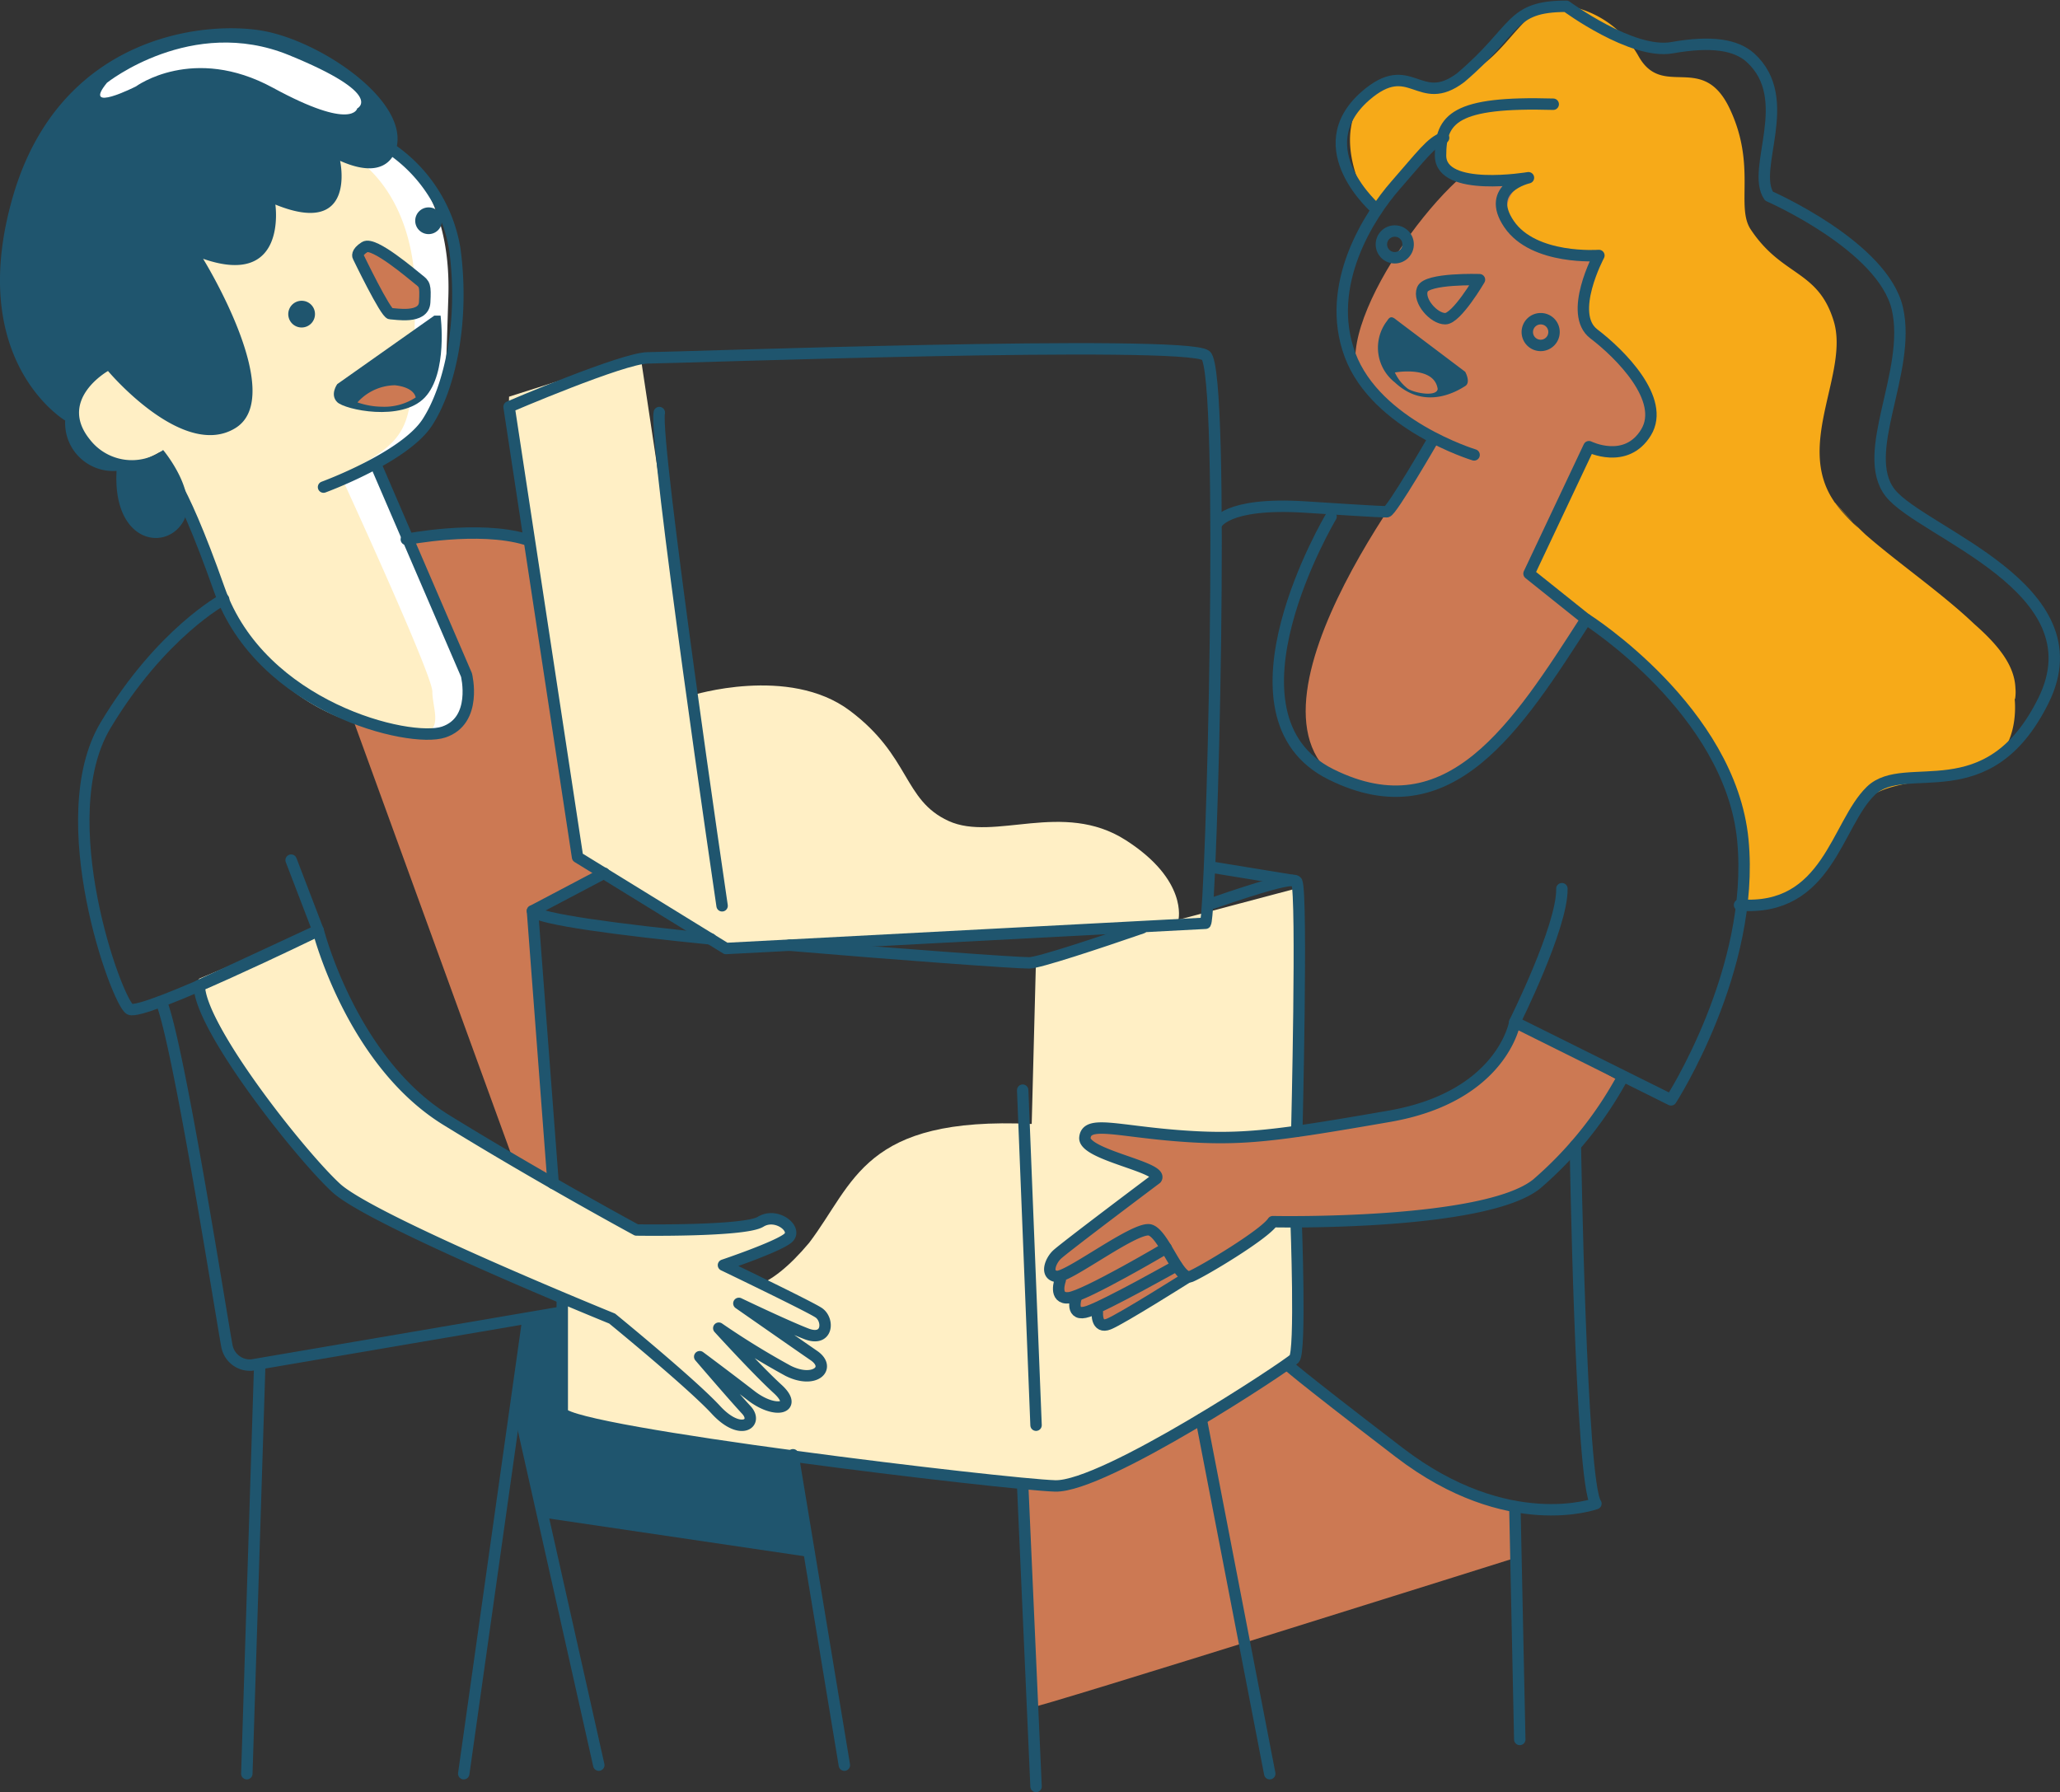 <svg xmlns="http://www.w3.org/2000/svg" viewBox="0 0 180.44 157"><rect x="0" y="0" width="180.44" height="157" fill="#333333" stroke="none"/><defs><style>.cls-1,.cls-7{fill:#cc7953;}.cls-2{fill:#1f556e;}.cls-3{fill:#f7aa18;}.cls-4{fill:#ffefc5;}.cls-5{fill:#fff;}.cls-6,.cls-8{fill:none;}.cls-6,.cls-7,.cls-8{stroke:#1f556e;}.cls-6,.cls-7{stroke-linecap:round;}.cls-6{stroke-linejoin:round;}.cls-7,.cls-8{stroke-miterlimit:10;}</style></defs><title>vendedor</title><g id="Layer_4" data-name="Layer 4"><path class="cls-1" d="M145.36,67.9s-9.83,20-21.33,14.34c-10.67-6.5,8.33-30,8.33-30s-6.41-3-7.12-6.05c-1.37-5.85,9.54-19.81,13.06-19,.51.11,16.06,11.87,16.06,11.87V53.9Z" transform="translate(-6.41 -13.65)"/><path class="cls-2" d="M75.86,141.09,77,150l-22.87-3.38s-2.63-10.37-2.25-10.25.75-7.25.75-7.25l3-.51v8.76Z" transform="translate(-6.41 -13.65)"/><path class="cls-3" d="M167,57.53c6.88,8.12,16.88,11.62,15.88,17.37,0,0,.62,5-3.38,6.25s-8.25.63-10.37,3.25-3.63,6.88-7.25,8-3,0-3,0,2-10.75-5.75-17.62S140.41,63.9,140.41,63.9l5.25-11.12s3.25,1.87,5-1.25-2.25-6.5-4.13-8.13-1.6-6,0-7.37c0,0-6.75-.13-7.87-2.75s1.7-4.06,1.7-4.06-7,1.68-7.7-1.94,0-2.13,0-2.13l-6,7s-4.5-6.87,0-10.75c2.62-2.12,3.25.88,7.75-1s5.25-6.87,9.25-6.25a8.91,8.91,0,0,1,6.25,4.38c2.12,3.87,5.62-.38,8,4.62s.5,8.63,1.87,10.63c2.75,4.12,5.88,3.5,7.25,8s-3.37,10.75,0,15.75,16.88,11.62,15.88,17.37" transform="translate(-6.41 -13.65)"/><path class="cls-1" d="M139.48,103.61s-2.92,5.35-6.18,6.32-14,4.26-19.78,3.84,3.32,6.77,3.32,6.77,19,.66,23.14-2.31,8.46-9.8,8.46-9.8Z" transform="translate(-6.41 -13.65)"/><path class="cls-4" d="M119.78,91.53s.63,40,0,41.12-16.37,11.63-22.62,11.25S55.66,138,55.66,138V124.78s11.75-1.75,12-1.75,2.37,8.12,9.62-.5c4-5.27,4.75-11.1,19.5-10.42l.38-14.58Z" transform="translate(-6.41 -13.65)"/><path class="cls-1" d="M139.53,145.78s-3.95-.07-12.37-6.13-8-6.42-8-6.42-15.93,10.7-20.35,10.56-2.85,0-2.85,0,.29,19.34.67,19.47S139.53,150,139.53,150Z" transform="translate(-6.41 -13.65)"/><path class="cls-1" d="M52.78,119.15,37.28,76.53,42,60.9s9-2,13.63,2.38,2.87,27.37,2.87,27.37l-5.87,3,2.12,25.5Z" transform="translate(-6.41 -13.65)"/><path class="cls-5" d="M39.18,54.36s8,17.37,8,18.87.32,4.59-2.06,4.59c-11.25-.5-14.82-9.08-16.69-13.58L23.59,52.07s-4,2.79-6.25-.21a35.91,35.91,0,0,1-4-8.12L35.8,26.11l1.88,1.62,2.12-1.62S46.05,29,45.68,39.73,45.8,50.73,39.18,54.36Z" transform="translate(-6.41 -13.65)"/><path class="cls-4" d="M36.28,55.36s8,17.37,8,18.87,1.1,3.68-1.27,3.68c-11.25-.5-15.6-8.17-17.48-12.67L20.7,53.07s-4,2.79-6.25-.21a35.91,35.91,0,0,1-4-8.12L32.91,27.11l1.87,1.62,2.13-1.62S43.16,30,42.78,40.73,42.91,51.73,36.28,55.36Z" transform="translate(-6.41 -13.65)"/><path class="cls-2" d="M20.7,53.07S24,57,22.37,59.49s-6.09,1.58-5.75-4.59a4.2,4.2,0,0,1-4.5-4.41S3.37,45.32,7.53,30.9,24.78,15.4,29.7,16.4s12.08,5.84,11.5,9.88c0,0-.33,3.54-5,1.46,0,0,1.5,6.75-5.67,3.83,0,0,1.09,7.33-6.33,4.75,0,0,7.42,12,2.83,14.83s-11.16-5-11.16-5-4.42,2.5-1.59,6A4.65,4.65,0,0,0,20.7,53.07Z" transform="translate(-6.41 -13.65)"/><path class="cls-4" d="M51,48.4l11.5-3.66L67,74.57s8.5-2.67,13.84,1.33,4.66,7.84,8.66,9.67,10-1.84,15.5,1.67,4.63,7,4.63,7L70,96.74l-13-8S50.7,52.07,51,48.4Z" transform="translate(-6.41 -13.65)"/><path class="cls-4" d="M33.91,95.15S38.65,107,45.16,111.53a176.88,176.88,0,0,0,17,9.87s9.87.07,11.25-.72,2.75,1.35,1.62,2a41.07,41.07,0,0,1-5.37,1.75l4,2.38s-4.63,1.75-4.5,2.37-12.38-1.62-12.38-1.62-18-7.38-21.37-10.5S24.86,103.53,23.82,99.4Z" transform="translate(-6.41 -13.65)"/><path class="cls-1" d="M120.66,120.68H118l-7.56,5.1-7.32,3.91s-.44-1.84-.56-1.5-2,.45-2,.45V127.2l-1.42.15.39-2-1.07-.15.31-1.36,8.89-7.36-6.07-2.88.57-1.12,12.81.81,6.12-.81Z" transform="translate(-6.41 -13.65)"/><path class="cls-6" d="M123,58.9s-10.4,17.43,0,22.59,16.3-4.19,22.34-13.59l-5-4,5.25-11.12s3.25,1.62,5-1.25-2.27-6.88-4.57-8.63.44-6.87.44-6.87-5.7.44-7.87-2.75,1.7-4.06,1.7-4.06-7.7,1.31-7.7-1.94,1.25-4.75,9.87-4.5" transform="translate(-6.41 -13.65)"/><path class="cls-6" d="M112.93,59.61s.74-2,7.85-1.54,6.72.4,7.11.41S132,52.05,132,52.05" transform="translate(-6.41 -13.65)"/><path class="cls-6" d="M135.53,53.5s-8.58-2.6-10.87-8.76,1.74-12.29,4-14.87,3.14-3.82,4.2-4.15" transform="translate(-6.41 -13.65)"/><path class="cls-6" d="M127,32s-6.25-5.33-1-9.94c4-3.48,4.68,1.17,8.36-1.61,5-4.24,4.25-6.25,9.25-6.25,0,0,5.75,4.25,9.25,3.63s5.62-.25,6.87.87c4,3.63,0,9.75,1.63,12.13,0,0,10,4.37,11.25,9.87s-3.38,12.63-.63,16.13S190.28,65.15,185.41,75s-12.1,5-15.13,7.93-3.75,10.6-11.5,10" transform="translate(-6.41 -13.65)"/><path class="cls-6" d="M145.36,67.9s12.62,8,13.71,19.34S152.78,110,152.78,110l-13.69-6.81s4.19-8.38,4.13-11.69" transform="translate(-6.41 -13.65)"/><path class="cls-6" d="M139.09,103.22s-1.08,6.5-11,8.22-12.88,2.13-18.39,1.71-8.09-1.37-8.26.15,6.92,2.6,6.25,3.6c0,0-8.17,6.13-8.73,6.69s-1,1.75,0,1.88,6.94-4.44,8.19-4.07c.47.14.94.82,1.4,1.58.76,1.26,1.5,2.76,2.16,2.49,1.06-.44,6.44-3.66,7.19-4.8,0,0,18.55.39,23.12-3.31a33.19,33.19,0,0,0,7.38-9.08" transform="translate(-6.41 -13.65)"/><path class="cls-6" d="M99.28,125.78s-.62,1.69.75,1.56,8.53-4.36,8.53-4.36" transform="translate(-6.41 -13.65)"/><path class="cls-6" d="M100.66,127.35s-.57,1.74,1.06,1.18,7.74-4,7.74-4" transform="translate(-6.41 -13.65)"/><path class="cls-6" d="M102.53,128.64s-.12,1.45,1,1,6.88-4.09,6.88-4.09" transform="translate(-6.41 -13.65)"/><path class="cls-6" d="M144.4,114s.47,29.54,1.8,31.37c0,0-7.68,2.83-17.21-4.47s-9.8-7.7-9.8-7.7" transform="translate(-6.41 -13.65)"/><path class="cls-6" d="M142.53,42.74a1.17,1.17,0,1,1-1.16-1.17A1.16,1.16,0,0,1,142.53,42.74Z" transform="translate(-6.41 -13.65)"/><path class="cls-6" d="M129.75,35.06a1.17,1.17,0,1,1-1.16-1.17A1.16,1.16,0,0,1,129.75,35.06Z" transform="translate(-6.41 -13.65)"/><path class="cls-6" d="M136,38.15s-2,3.42-3,3.42S130.61,40,131,39,136,38.15,136,38.15Z" transform="translate(-6.41 -13.65)"/><path class="cls-2" d="M128.59,41.57l.42.32,5.74,4.33s.52.93,0,1.25-3.44,2.24-6.16-.32a3.86,3.86,0,0,1-.76-5.29C128,41.67,128.13,41.23,128.59,41.57Z" transform="translate(-6.41 -13.65)"/><path class="cls-1" d="M128.59,46.28s3.44-.63,3.75,1.44c-.07.69-1.9.4-2.59,0A3.75,3.75,0,0,1,128.59,46.28Z" transform="translate(-6.41 -13.65)"/><line class="cls-6" x1="133.12" y1="152.38" x2="132.69" y2="131.99"/><line class="cls-6" x1="111.22" y1="155.38" x2="105.22" y2="124.34"/><line class="cls-6" x1="90.75" y1="156.5" x2="89.58" y2="130.15"/><line class="cls-6" x1="69.46" y1="127.44" x2="73.96" y2="154.63"/><line class="cls-6" x1="52.45" y1="154.63" x2="45.46" y2="123.5"/><line class="cls-6" x1="40.62" y1="155.38" x2="46.25" y2="115.5"/><line class="cls-6" x1="21.62" y1="155.38" x2="22.75" y2="119.58"/><path class="cls-6" d="M55.36,128.64l-26.89,4.59a2.05,2.05,0,0,1-2.19-1.7c-.37-1.88-4.25-26.63-5.75-30.13" transform="translate(-6.41 -13.65)"/><path class="cls-6" d="M31.91,89l2.37,6.18s-15.37,7.5-16.5,6.88-7-16.75-2.12-24.88S26,66.15,26,66.15" transform="translate(-6.41 -13.65)"/><path class="cls-6" d="M42,60.9s6.32-1.25,10.47,0" transform="translate(-6.41 -13.65)"/><path class="cls-6" d="M39.41,54.53l7.86,18.25s1,4-2,5-16-2.15-19.65-12.49-5-10.76-5-10.76" transform="translate(-6.41 -13.65)"/><path class="cls-6" d="M40,26.28a13.22,13.22,0,0,1,6.25,9.21c.84,6.25-.41,12.08-2.41,15.16s-9.09,5.67-9.09,5.67" transform="translate(-6.41 -13.65)"/><path class="cls-2" d="M44.45,41.3l-8.5,6s-.67.92,0,1.58,5.63,1.74,7.67-.41S45,41.3,45,41.3Z" transform="translate(-6.41 -13.65)"/><path class="cls-2" d="M34,41.17A1.17,1.17,0,1,1,32.87,40,1.16,1.16,0,0,1,34,41.17Z" transform="translate(-6.41 -13.65)"/><path class="cls-2" d="M45.12,33A1.17,1.17,0,1,1,44,31.82,1.16,1.16,0,0,1,45.12,33Z" transform="translate(-6.41 -13.65)"/><path class="cls-1" d="M37.72,48.9A4.49,4.49,0,0,1,41,47.4c1.75.19,1.82,1.07,1.82,1.07a5,5,0,0,1-2.95.81A6.74,6.74,0,0,1,37.72,48.9Z" transform="translate(-6.41 -13.65)"/><path class="cls-7" d="M37.78,36.13s2.41,5,2.83,5,2.92.5,3-1,0-1.58-.54-2-3.92-3.34-4.71-2.84S37.78,36.13,37.78,36.13Z" transform="translate(-6.41 -13.65)"/><path class="cls-5" d="M15.78,20.9S23.18,15,31.7,18.47s6,4.68,6,4.68-.38,2-7.38-1.81-12-.12-12-.12S13.53,23.65,15.78,20.9Z" transform="translate(-6.41 -13.65)"/><path class="cls-6" d="M34.28,95.15s2.9,11.49,11.23,16.62,16.65,9.63,16.65,9.63,9.46.15,10.87-.72,3.3.66,2.4,1.43-5.65,2.37-5.65,2.37,7.41,3.56,8.33,4.16.84,2.6-1.08,1.85-5.9-2.66-5.9-2.66,5,3.49,6.57,4.57.08,2.5-2.25,1.34A69.31,69.31,0,0,1,69.37,130s3.33,3.66,5.16,5.33-.17,2.25-2.33.58-4.5-3.41-4.5-3.41,3,3.5,4.08,4.66-.5,2.34-2.66,0-9.09-8-9.09-8-21-8.53-24.16-11.43-12-14.09-12-17.75Z" transform="translate(-6.41 -13.65)"/><path class="cls-8" d="M119.94,120.68s.43,11.4-.16,12-16.67,11.26-20.94,11.14-42.06-4.64-43.18-6.39v-9.8" transform="translate(-6.41 -13.65)"/><path class="cls-6" d="M68.67,95.9c-8-.8-15.11-1.73-15.62-2.45l1.81,23.87" transform="translate(-6.41 -13.65)"/><path class="cls-6" d="M106.45,94.94C102.63,96.26,97.38,98,96.57,98c-1.27,0-11.58-.75-21-1.55" transform="translate(-6.41 -13.65)"/><path class="cls-6" d="M120,112.75s.5-20.6,0-21.85c-.19-.49-3.39.5-7.39,1.88" transform="translate(-6.41 -13.65)"/><line class="cls-6" x1="90.75" y1="124.85" x2="89.58" y2="95.5"/><path class="cls-6" d="M112,94.53,70,96.74l-13-8L51,49.29S61,45,63.16,45s47.12-1.63,48.87-.21S112.53,93.65,112,94.53Z" transform="translate(-6.41 -13.65)"/><path class="cls-6" d="M69.66,93s-6-40.73-5.5-43.21" transform="translate(-6.41 -13.65)"/><line class="cls-6" x1="46.64" y1="79.8" x2="52.92" y2="76.49"/><line class="cls-6" x1="113.19" y1="77.12" x2="105.97" y2="75.94"/></g></svg>